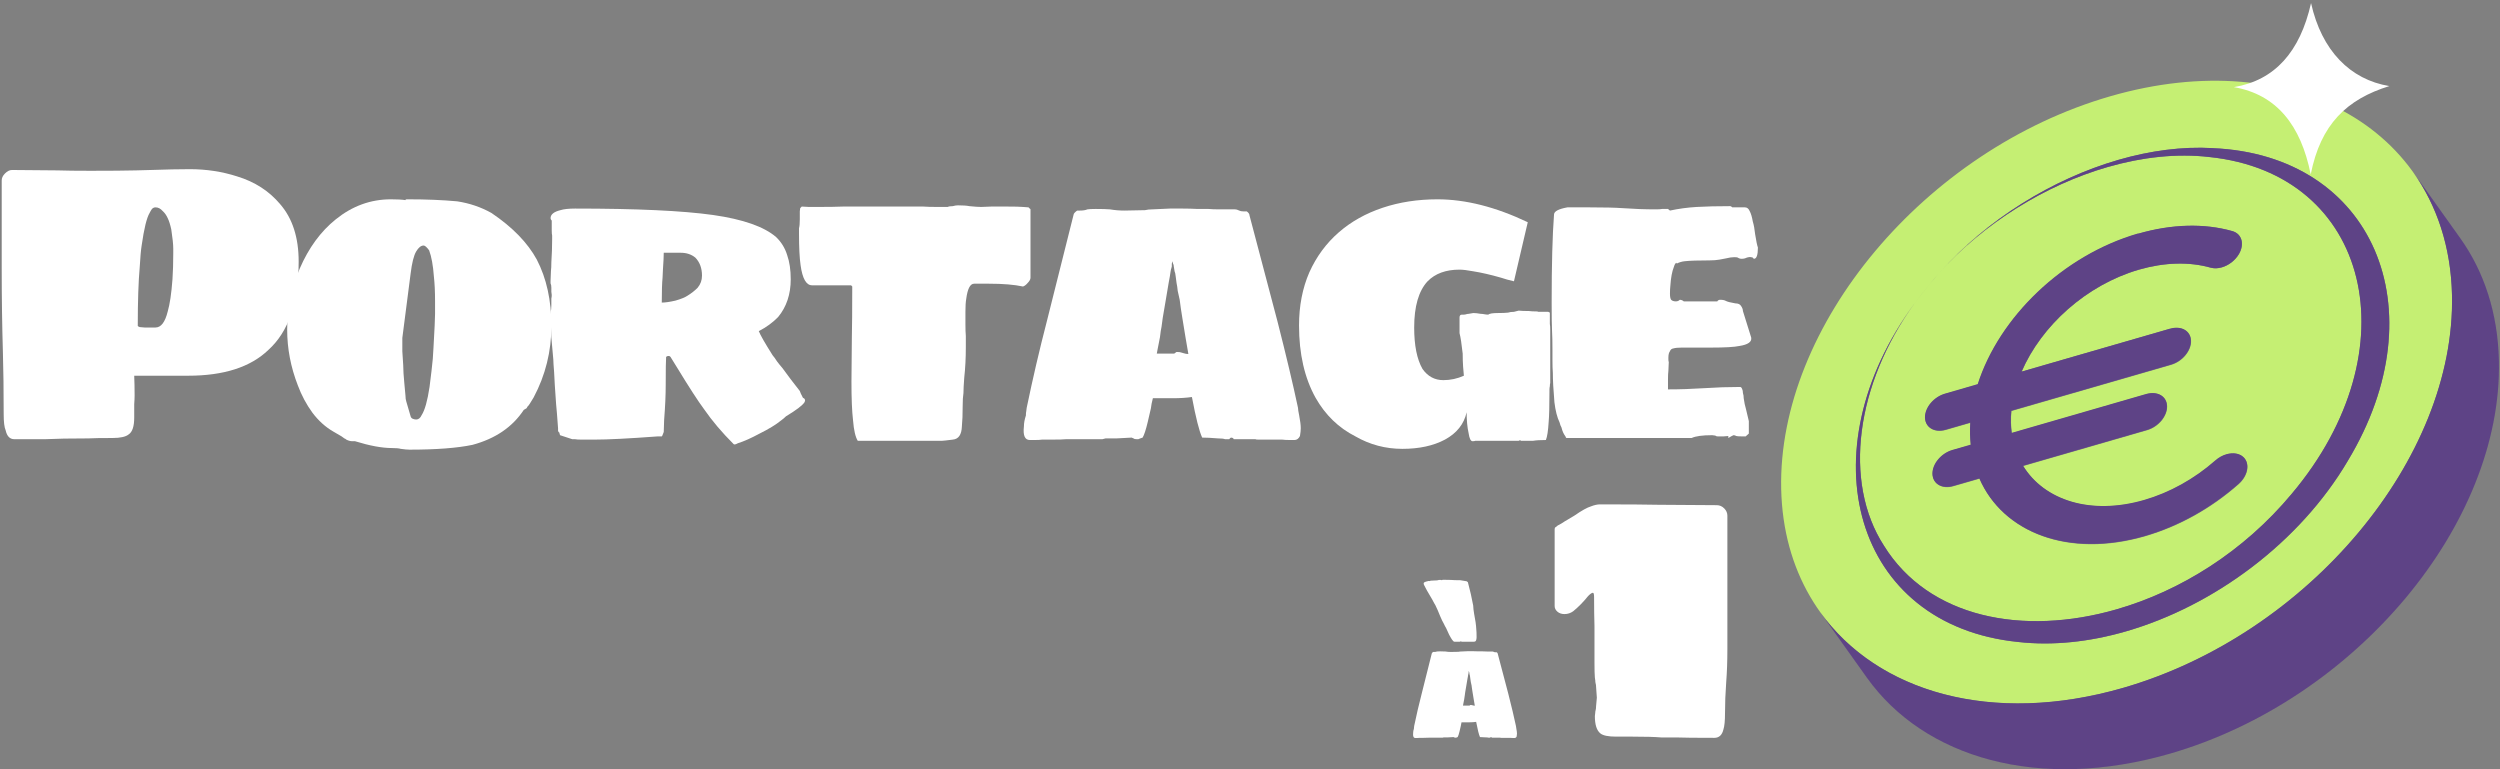 <svg width="377" height="116" viewBox="0 0 377 116" fill="none" xmlns="http://www.w3.org/2000/svg">
<rect x="0" y="0" width="377" height="116" fill="#808080" stroke="none"/>
<path d="M2.161 66.232C1.487 66.232 1.051 65.788 0.853 64.899C0.655 64.455 0.556 63.647 0.556 62.475C0.556 58.961 0.516 55.83 0.437 53.083C0.318 49.124 0.258 44.943 0.258 40.54V27.209C0.258 26.845 0.417 26.502 0.734 26.179C1.091 25.815 1.448 25.634 1.805 25.634L8.643 25.694C9.912 25.735 11.577 25.755 13.639 25.755C16.612 25.755 18.912 25.735 20.537 25.694L22.738 25.634C25.116 25.553 27.079 25.512 28.625 25.512C31.123 25.512 33.502 25.876 35.762 26.603C38.418 27.411 40.579 28.805 42.244 30.784C44.107 32.925 45.039 35.813 45.039 39.449C45.039 45.59 43.512 50.033 40.46 52.78C37.764 55.366 33.74 56.658 28.387 56.658H20.24C20.28 57.587 20.299 58.577 20.299 59.627C20.299 59.991 20.28 60.435 20.24 60.961C20.24 61.445 20.24 62.112 20.24 62.96C20.24 64.293 19.962 65.142 19.407 65.505C18.971 65.869 18.159 66.051 16.969 66.051C15.225 66.051 14.016 66.071 13.342 66.111C10.606 66.111 8.425 66.152 6.8 66.232H2.161ZM23.451 49.387C24.284 49.387 24.898 48.579 25.295 46.963C25.612 45.872 25.85 44.257 26.009 42.115C26.088 40.944 26.128 39.631 26.128 38.177V37.51C26.128 36.864 26.028 35.894 25.83 34.602C25.672 33.874 25.493 33.309 25.295 32.905C25.097 32.461 24.839 32.097 24.522 31.814C24.205 31.451 23.848 31.269 23.451 31.269C23.253 31.269 23.075 31.35 22.916 31.511C22.797 31.673 22.678 31.875 22.559 32.117C22.123 32.844 21.727 34.46 21.37 36.965C21.251 37.692 21.152 38.783 21.073 40.237C20.874 42.459 20.775 45.428 20.775 49.145C20.775 49.145 20.795 49.165 20.835 49.205C20.874 49.245 20.954 49.286 21.073 49.326L21.786 49.387H23.451Z" fill="white"/>
<path d="M61.742 67.808C61.425 67.808 60.989 67.767 60.434 67.687C60.156 67.606 59.72 67.566 59.125 67.566C57.619 67.566 55.755 67.222 53.535 66.535H53.119C52.841 66.535 52.544 66.455 52.227 66.293C52.147 66.212 52.048 66.152 51.929 66.111C51.81 66.03 51.672 65.929 51.513 65.808L50.264 65.081C49.075 64.394 48.024 63.445 47.112 62.233C46.2 60.981 45.467 59.607 44.912 58.113C43.842 55.366 43.306 52.558 43.306 49.69C43.306 46.498 43.941 43.428 45.209 40.479C46.557 37.369 48.361 34.905 50.621 33.087C53.119 31.067 55.894 30.057 58.947 30.057C59.898 30.057 60.632 30.097 61.147 30.178C61.147 30.097 61.207 30.057 61.326 30.057H61.504C64.279 30.057 66.757 30.158 68.938 30.36C70.801 30.643 72.526 31.229 74.112 32.117C77.283 34.258 79.563 36.601 80.951 39.146C82.417 41.974 83.151 45.307 83.151 49.145C83.151 52.982 82.259 56.578 80.475 59.931L79.88 60.9C79.722 61.142 79.622 61.264 79.583 61.264L79.404 61.566L78.988 61.809C77.283 64.394 74.706 66.152 71.257 67.081C68.957 67.566 65.786 67.808 61.742 67.808ZM62.753 63.263C63.11 63.263 63.387 63.041 63.585 62.597C64.061 61.87 64.458 60.456 64.775 58.355C64.814 57.991 64.914 57.184 65.072 55.931C65.231 54.679 65.33 53.507 65.37 52.417C65.528 49.67 65.607 47.973 65.607 47.327V45.448C65.607 43.994 65.548 42.742 65.429 41.691C65.31 40.035 65.072 38.722 64.715 37.753C64.359 37.268 64.081 37.025 63.883 37.025C63.486 37.025 63.11 37.328 62.753 37.934C62.396 38.54 62.118 39.651 61.92 41.267L60.671 50.962V52.962C60.79 54.659 60.85 55.77 60.85 56.295L60.969 57.749L61.147 59.688C61.147 60.011 61.187 60.294 61.266 60.536L61.92 62.778C61.96 62.94 62.059 63.061 62.218 63.142C62.416 63.223 62.594 63.263 62.753 63.263Z" fill="white"/>
<path d="M110.619 66.96C108.874 65.222 107.388 63.465 106.159 61.688C105.286 60.516 103.938 58.436 102.115 55.446L101.104 53.81C101.064 53.77 101.024 53.75 100.985 53.75C100.985 53.709 100.985 53.689 100.985 53.689H100.687L100.45 53.81C100.41 54.336 100.39 55.749 100.39 58.052C100.39 59.547 100.311 61.304 100.152 63.324L100.093 65.142C99.934 65.586 99.835 65.808 99.795 65.808H99.201C94.84 66.131 91.668 66.293 89.686 66.293H87.664C87.228 66.293 86.91 66.273 86.712 66.232H86.296L84.452 65.626L84.333 65.202C84.254 65.202 84.195 65.121 84.155 64.96C84.155 64.798 84.155 64.677 84.155 64.596C84.036 62.9 83.937 61.667 83.858 60.9C83.699 58.719 83.6 57.123 83.56 56.113C83.481 55.143 83.441 54.517 83.441 54.234L83.144 50.902L83.084 49.084C83.045 48.72 83.025 48.215 83.025 47.569V47.024C83.104 46.822 83.144 46.498 83.144 46.054V45.024C83.183 44.862 83.203 44.681 83.203 44.479L83.144 43.994V43.388C83.144 43.105 83.104 42.883 83.025 42.721V42.358L83.084 40.843C83.124 40.56 83.144 40.136 83.144 39.57C83.223 38.358 83.263 37.207 83.263 36.117V35.511C83.223 35.389 83.203 35.127 83.203 34.723V33.269C83.084 33.147 83.025 33.026 83.025 32.905C83.025 32.339 83.52 31.935 84.512 31.693C85.027 31.532 85.761 31.451 86.712 31.451C95.989 31.451 102.927 31.774 107.526 32.42C112.046 33.066 115.218 34.178 117.041 35.753C117.834 36.52 118.389 37.429 118.707 38.48C119.063 39.49 119.242 40.702 119.242 42.115C119.242 44.378 118.608 46.276 117.339 47.811C116.506 48.66 115.535 49.367 114.425 49.932C114.663 50.538 115.357 51.75 116.506 53.568C116.744 53.851 116.962 54.154 117.16 54.477C117.398 54.8 117.676 55.143 117.993 55.507C118.746 56.557 119.619 57.709 120.61 58.961C120.649 59.123 120.808 59.466 121.085 59.991C121.284 60.072 121.383 60.173 121.383 60.294C121.422 60.375 121.403 60.496 121.323 60.658C121.006 61.142 120.074 61.849 118.528 62.778C118.33 62.98 118.092 63.182 117.815 63.384C117.022 64.031 115.931 64.697 114.544 65.384C113.275 66.071 112.185 66.555 111.273 66.838C110.916 67.04 110.698 67.081 110.619 66.96ZM99.795 45.63C100.311 45.63 101.005 45.529 101.877 45.327C102.709 45.085 103.304 44.842 103.661 44.6C104.256 44.236 104.771 43.832 105.207 43.388C105.643 42.863 105.861 42.257 105.861 41.57C105.861 40.439 105.524 39.53 104.85 38.843C104.256 38.358 103.522 38.116 102.65 38.116H100.093C100.093 38.641 100.053 39.469 99.974 40.601L99.914 41.873C99.835 42.681 99.795 43.933 99.795 45.63Z" fill="white"/>
<path d="M129.352 66.475C128.995 65.909 128.757 64.879 128.638 63.384C128.479 62.051 128.4 60.112 128.4 57.567L128.46 50.902C128.499 49.286 128.519 46.721 128.519 43.206L128.341 43.024H122.453C121.581 43.024 121.006 42.014 120.729 39.995C120.57 38.904 120.491 37.308 120.491 35.208V34.42C120.57 34.137 120.61 33.693 120.61 33.087V31.875L120.669 31.39L120.907 31.148L121.977 31.208H123.167C124.911 31.208 126.239 31.188 127.151 31.148H139.224C139.739 31.188 140.472 31.208 141.424 31.208H142.911C143.069 31.128 143.327 31.087 143.684 31.087C143.961 31.006 144.219 30.966 144.457 30.966C145.21 30.966 145.785 31.006 146.182 31.087C146.974 31.168 147.569 31.208 147.966 31.208L149.512 31.148H151.831C153.021 31.148 153.833 31.168 154.269 31.208L155.102 31.269C155.142 31.309 155.201 31.37 155.28 31.451C155.36 31.491 155.399 31.532 155.399 31.572V41.873C155.399 42.115 155.261 42.378 154.983 42.661C154.745 42.944 154.507 43.125 154.269 43.206C152.961 42.923 151.256 42.782 149.155 42.782H146.895C146.3 42.782 145.904 43.55 145.706 45.085C145.626 45.529 145.587 46.175 145.587 47.024V48.842C145.587 49.65 145.607 50.255 145.646 50.659V52.356C145.646 54.012 145.567 55.547 145.408 56.961C145.329 58.012 145.29 58.779 145.29 59.264C145.21 59.749 145.171 60.415 145.171 61.264C145.171 62.475 145.131 63.485 145.052 64.293C145.012 65.546 144.556 66.212 143.684 66.293C142.732 66.414 142.177 66.475 142.019 66.475H129.352Z" fill="white"/>
<path d="M155.299 66.354C154.546 66.354 154.249 65.667 154.407 64.293C154.407 63.809 154.506 63.263 154.705 62.657C154.705 62.374 154.725 62.152 154.764 61.991C154.804 61.789 154.824 61.627 154.824 61.506C155.736 57.103 156.747 52.76 157.857 48.478L161.901 32.36C161.901 32.279 161.96 32.178 162.079 32.057C162.198 31.935 162.317 31.834 162.436 31.754H162.852C163.328 31.754 163.704 31.693 163.982 31.572C164.22 31.532 164.636 31.511 165.231 31.511C166.182 31.511 166.896 31.532 167.372 31.572C168.085 31.693 168.819 31.754 169.572 31.754L172.665 31.693C172.982 31.612 173.358 31.572 173.794 31.572L176.411 31.451H178.374C179.127 31.451 179.86 31.471 180.574 31.511H182.239C182.636 31.552 183.21 31.572 183.964 31.572H186.224C186.342 31.572 186.461 31.592 186.58 31.633C186.699 31.673 186.798 31.713 186.878 31.754C187.036 31.834 187.235 31.875 187.472 31.875H188.008C188.285 32.077 188.424 32.279 188.424 32.481L192.646 48.478C193.955 53.608 194.985 57.951 195.739 61.506C195.739 61.708 195.798 62.092 195.917 62.657C196.076 63.465 196.155 64.112 196.155 64.596C196.155 64.879 196.115 65.263 196.036 65.748C195.838 66.152 195.56 66.354 195.203 66.354H194.549C194.034 66.354 193.637 66.333 193.36 66.293H189.792C189.514 66.293 189.356 66.273 189.316 66.232H186.045L185.986 66.111C185.906 66.03 185.787 65.99 185.629 65.99L185.45 66.111C185.45 66.192 185.411 66.232 185.332 66.232H184.737C184.539 66.152 184.182 66.111 183.666 66.111C182.715 66.03 181.922 65.99 181.288 65.99C180.851 65.061 180.336 63.021 179.741 59.87C178.909 59.991 177.957 60.052 176.887 60.052H173.854C173.695 60.658 173.596 61.163 173.557 61.566C173.517 61.769 173.358 62.455 173.081 63.627C172.803 64.798 172.546 65.586 172.308 65.99L171.951 66.111C171.832 66.152 171.733 66.192 171.654 66.232C171.574 66.232 171.535 66.232 171.535 66.232H171.416C171.178 66.232 171.019 66.192 170.94 66.111C170.781 66.03 170.682 65.99 170.643 65.99L168.383 66.111H166.718C166.519 66.152 166.361 66.192 166.242 66.232C166.123 66.232 166.044 66.232 166.004 66.232H160.771C160.414 66.273 159.68 66.293 158.57 66.293H157.143C156.905 66.333 156.528 66.354 156.013 66.354H155.299ZM179.206 53.386C178.968 52.013 178.83 51.205 178.79 50.962L178.314 48.054C178.235 47.488 178.156 46.983 178.076 46.539C177.997 46.054 177.937 45.61 177.898 45.206C177.779 44.721 177.68 44.277 177.6 43.873C177.561 43.428 177.501 43.024 177.422 42.661C177.382 42.418 177.343 42.115 177.303 41.752C177.263 41.348 177.204 41.065 177.125 40.904L177.006 40.176C177.006 40.015 176.966 39.873 176.887 39.752L176.827 39.389C176.748 39.631 176.708 39.752 176.708 39.752V40.176C176.708 40.217 176.689 40.298 176.649 40.419C176.609 40.5 176.57 40.661 176.53 40.904C176.49 41.105 176.451 41.368 176.411 41.691C176.371 41.974 176.312 42.297 176.233 42.661L175.816 45.145L175.341 47.933L175.162 49.266C175.083 49.589 175.004 50.114 174.924 50.841C174.568 52.659 174.409 53.487 174.449 53.326H177.065C177.105 53.285 177.164 53.245 177.244 53.204C177.323 53.124 177.382 53.083 177.422 53.083H177.6C177.799 53.083 177.957 53.103 178.076 53.144C178.235 53.184 178.374 53.225 178.493 53.265C178.73 53.346 178.968 53.386 179.206 53.386Z" fill="white"/>
<path d="M211.475 67.687C208.938 67.687 206.579 67.061 204.398 65.808C201.861 64.516 199.859 62.577 198.392 59.991C196.727 57.002 195.894 53.366 195.894 49.084C195.894 46.135 196.41 43.469 197.441 41.085C198.511 38.702 199.998 36.682 201.901 35.026C203.764 33.41 205.964 32.178 208.502 31.329C211.039 30.481 213.795 30.057 216.768 30.057C221.01 30.057 225.55 31.208 230.387 33.511L228.305 42.418C227.592 42.257 226.937 42.075 226.343 41.873C224.796 41.429 223.389 41.105 222.12 40.904C221.248 40.742 220.574 40.661 220.098 40.661C218.037 40.661 216.431 41.247 215.281 42.418C213.933 43.873 213.259 46.196 213.259 49.387C213.259 52.093 213.676 54.174 214.508 55.628C215.301 56.759 216.352 57.325 217.66 57.325C218.731 57.325 219.761 57.103 220.753 56.658C220.713 56.254 220.673 55.79 220.634 55.265C220.594 54.699 220.574 54.053 220.574 53.326C220.416 51.871 220.257 50.841 220.098 50.235V47.872C220.098 47.589 220.217 47.448 220.455 47.448H220.753C220.872 47.448 220.99 47.428 221.109 47.387C221.228 47.347 221.347 47.327 221.466 47.327C221.863 47.246 222.101 47.205 222.18 47.205C222.457 47.205 222.834 47.246 223.31 47.327C223.468 47.327 223.647 47.347 223.845 47.387C224.043 47.428 224.241 47.448 224.44 47.448C224.598 47.286 225.094 47.205 225.926 47.205C226.561 47.205 227.056 47.185 227.413 47.145C227.651 47.064 227.948 47.024 228.305 47.024L229.019 46.842C229.376 46.882 229.891 46.903 230.565 46.903C230.843 46.943 231.219 46.963 231.695 46.963C231.814 46.963 231.913 46.983 231.992 47.024C232.072 47.024 232.131 47.024 232.171 47.024H233.479L233.717 47.145V48.842C233.757 49.044 233.776 49.346 233.776 49.751V57.749C233.737 57.87 233.717 58.032 233.717 58.234C233.677 58.395 233.657 58.577 233.657 58.779V59.082C233.657 61.223 233.618 62.738 233.538 63.627C233.459 64.96 233.32 65.869 233.122 66.354C232.29 66.354 231.635 66.394 231.16 66.475H229.316L229.257 66.354L229.019 66.475H222.477C222.398 66.515 222.259 66.535 222.061 66.535C221.783 66.535 221.585 66.131 221.466 65.323C221.268 64.435 221.169 63.384 221.169 62.172C220.772 63.95 219.682 65.323 217.898 66.293C216.154 67.222 214.013 67.687 211.475 67.687Z" fill="white"/>
<path d="M236.249 66.051C236.17 66.051 236.111 65.97 236.071 65.808C235.794 65.445 235.595 65 235.476 64.475C235.357 64.273 235.258 64.01 235.179 63.687C234.822 62.96 234.564 61.95 234.406 60.658C234.247 58.799 234.168 57.325 234.168 56.234C234.128 55.749 234.109 55.083 234.109 54.234V52.78C234.109 51.568 234.089 50.619 234.049 49.932C234.009 49.205 233.99 47.771 233.99 45.63C233.99 39.894 234.109 35.47 234.346 32.36C234.346 31.875 235.02 31.511 236.368 31.269H239.639C241.899 31.269 243.584 31.309 244.694 31.39C246.359 31.511 248.044 31.572 249.749 31.572C250.146 31.572 250.443 31.552 250.641 31.511H251.533L251.83 31.754C253.139 31.471 254.487 31.289 255.874 31.208C257.262 31.128 258.947 31.087 260.929 31.087C261.009 31.087 261.108 31.148 261.227 31.269H263.13C263.447 31.269 263.685 31.451 263.843 31.814C264.042 32.178 264.2 32.703 264.319 33.39C264.478 33.915 264.597 34.561 264.676 35.329C264.834 36.339 264.973 37.005 265.092 37.328C265.092 38.459 264.894 39.025 264.497 39.025C264.458 39.025 264.398 38.965 264.319 38.843L264.081 38.783C263.883 38.742 263.665 38.763 263.427 38.843C263.189 38.965 262.931 39.025 262.654 39.025C262.416 39.025 262.218 38.965 262.059 38.843C261.98 38.803 261.802 38.783 261.524 38.783C261.167 38.783 260.751 38.843 260.275 38.965C260.117 39.005 259.799 39.066 259.324 39.146C258.888 39.227 258.372 39.267 257.777 39.267C256.073 39.267 254.844 39.308 254.09 39.389C253.654 39.429 253.238 39.55 252.841 39.752V39.631C252.683 39.631 252.544 39.833 252.425 40.237C252.148 40.924 251.969 41.873 251.89 43.085C251.85 43.449 251.83 43.852 251.83 44.297C251.83 44.741 251.89 45.044 252.009 45.206C252.167 45.367 252.405 45.448 252.723 45.448C252.96 45.448 253.159 45.367 253.317 45.206C253.396 45.206 253.496 45.226 253.615 45.266C253.734 45.307 253.833 45.367 253.912 45.448H258.967C259.006 45.367 259.066 45.307 259.145 45.266C259.225 45.226 259.304 45.206 259.383 45.206C259.78 45.206 260.077 45.266 260.275 45.388C260.513 45.509 260.989 45.63 261.702 45.751C262.099 45.751 262.376 45.872 262.535 46.115C262.733 46.398 262.832 46.66 262.832 46.903L264.081 50.902C264.2 51.548 263.605 51.972 262.297 52.174C261.544 52.336 260.097 52.417 257.956 52.417H253.615C253.06 52.417 252.643 52.457 252.366 52.538C252.088 52.578 251.91 52.72 251.83 52.962C251.672 53.164 251.593 53.487 251.593 53.931V54.174C251.593 54.376 251.612 54.517 251.652 54.598L251.593 55.931C251.553 56.214 251.533 56.638 251.533 57.204V58.719C253.317 58.719 255.141 58.658 257.004 58.537C258.828 58.416 260.632 58.355 262.416 58.355C262.535 58.355 262.634 58.456 262.713 58.658C262.793 58.819 262.832 59.022 262.832 59.264C262.912 59.506 262.951 59.769 262.951 60.052C263.031 60.658 263.15 61.223 263.308 61.748L263.724 63.506V65.384L263.249 65.808H262.654C262.218 65.808 261.94 65.788 261.821 65.748C261.702 65.667 261.564 65.626 261.405 65.626C261.326 65.667 261.207 65.727 261.048 65.808C260.89 65.889 260.751 65.97 260.632 66.051V65.748L259.918 65.808H259.026C258.868 65.808 258.749 65.768 258.669 65.687L258.194 65.626C256.727 65.626 255.696 65.768 255.101 66.051H236.249Z" fill="white"/>
<path d="M213.438 111.289C213.155 111.289 213.044 111.031 213.103 110.516C213.103 110.334 213.14 110.13 213.215 109.903C213.215 109.797 213.222 109.713 213.237 109.653C213.252 109.577 213.259 109.516 213.259 109.471C213.601 107.82 213.98 106.191 214.397 104.585L215.913 98.541C215.913 98.511 215.936 98.473 215.98 98.427C216.025 98.382 216.069 98.344 216.114 98.314H216.27C216.448 98.314 216.59 98.291 216.694 98.246C216.783 98.231 216.939 98.223 217.162 98.223C217.519 98.223 217.787 98.231 217.965 98.246C218.233 98.291 218.508 98.314 218.79 98.314L219.95 98.291C220.069 98.261 220.21 98.246 220.373 98.246L221.355 98.2H222.091C222.373 98.2 222.648 98.208 222.916 98.223H223.54C223.689 98.238 223.904 98.246 224.187 98.246H225.034C225.079 98.246 225.124 98.253 225.168 98.268C225.213 98.284 225.25 98.299 225.28 98.314C225.339 98.344 225.413 98.359 225.503 98.359H225.703C225.807 98.435 225.86 98.511 225.86 98.587L227.443 104.585C227.934 106.509 228.32 108.138 228.603 109.471C228.603 109.547 228.625 109.691 228.669 109.903C228.729 110.206 228.759 110.448 228.759 110.63C228.759 110.736 228.744 110.88 228.714 111.062C228.64 111.213 228.536 111.289 228.402 111.289H228.157C227.963 111.289 227.815 111.281 227.711 111.266H226.372C226.268 111.266 226.209 111.258 226.194 111.243H224.967L224.945 111.198C224.915 111.168 224.871 111.152 224.811 111.152L224.744 111.198C224.744 111.228 224.73 111.243 224.7 111.243H224.477C224.403 111.213 224.269 111.198 224.075 111.198C223.719 111.168 223.421 111.152 223.183 111.152C223.02 110.804 222.827 110.039 222.604 108.857C222.291 108.903 221.935 108.926 221.533 108.926H220.396C220.336 109.153 220.299 109.342 220.284 109.494C220.269 109.569 220.21 109.827 220.106 110.266C220.002 110.706 219.905 111.001 219.816 111.152L219.682 111.198C219.638 111.213 219.6 111.228 219.571 111.243C219.541 111.243 219.526 111.243 219.526 111.243H219.481C219.392 111.243 219.333 111.228 219.303 111.198C219.244 111.168 219.206 111.152 219.192 111.152L218.344 111.198H217.72C217.645 111.213 217.586 111.228 217.541 111.243C217.497 111.243 217.467 111.243 217.452 111.243H215.49C215.356 111.258 215.081 111.266 214.664 111.266H214.129C214.04 111.281 213.899 111.289 213.705 111.289H213.438ZM222.403 106.426C222.314 105.911 222.262 105.608 222.247 105.517L222.068 104.426C222.039 104.214 222.009 104.025 221.979 103.858C221.949 103.676 221.927 103.51 221.912 103.358C221.868 103.177 221.83 103.01 221.801 102.858C221.786 102.692 221.764 102.54 221.734 102.404C221.719 102.313 221.704 102.199 221.689 102.063C221.674 101.912 221.652 101.806 221.622 101.745L221.578 101.472C221.578 101.412 221.563 101.359 221.533 101.313L221.511 101.177C221.481 101.268 221.466 101.313 221.466 101.313V101.472C221.466 101.487 221.459 101.518 221.444 101.563C221.429 101.594 221.414 101.654 221.399 101.745C221.384 101.821 221.37 101.919 221.355 102.04C221.34 102.146 221.318 102.268 221.288 102.404L221.132 103.336L220.953 104.381L220.886 104.881C220.857 105.002 220.827 105.199 220.797 105.472C220.663 106.153 220.604 106.464 220.619 106.403H221.6C221.615 106.388 221.637 106.373 221.667 106.358C221.697 106.328 221.719 106.312 221.734 106.312H221.801C221.875 106.312 221.935 106.32 221.979 106.335C222.039 106.35 222.091 106.365 222.135 106.381C222.224 106.411 222.314 106.426 222.403 106.426ZM219.325 96.769C219.221 96.769 219.095 96.655 218.946 96.428C218.664 96.004 218.381 95.451 218.099 94.769C218.039 94.663 217.972 94.542 217.898 94.405C217.839 94.269 217.772 94.133 217.697 93.996C217.564 93.784 217.385 93.413 217.162 92.883L216.805 92.019C216.776 91.959 216.709 91.815 216.605 91.588C216.515 91.361 216.404 91.148 216.27 90.951L215.98 90.406C215.906 90.3 215.794 90.111 215.646 89.838C215.259 89.187 215.036 88.793 214.977 88.656C214.843 88.429 214.768 88.285 214.754 88.225C214.709 88.134 214.687 88.058 214.687 87.998C214.687 87.907 214.731 87.838 214.82 87.793C214.895 87.748 215.096 87.687 215.423 87.611H215.534C215.534 87.626 215.549 87.634 215.579 87.634L215.757 87.566L216.694 87.52L216.828 87.498C216.857 87.498 216.887 87.49 216.917 87.475C216.947 87.46 216.969 87.452 216.984 87.452H217.207C217.311 87.452 217.385 87.467 217.43 87.498L217.564 87.429L218.79 87.452C219.073 87.482 219.548 87.498 220.217 87.498L221.176 87.657L221.355 87.793C221.682 89.005 221.949 90.179 222.158 91.315C222.172 91.694 222.217 92.095 222.291 92.519C222.485 93.474 222.596 94.277 222.626 94.928C222.656 95.17 222.67 95.557 222.67 96.087C222.67 96.299 222.641 96.466 222.581 96.587C222.537 96.708 222.425 96.769 222.247 96.769H220.396L220.329 96.701L220.15 96.769H219.325Z" fill="white"/>
<path d="M258.526 111.266C255.751 111.266 253.808 111.246 252.698 111.205H250.497C249.546 111.125 248.119 111.084 246.216 111.084H243.718C242.528 111.084 241.736 110.923 241.339 110.599C240.784 110.155 240.506 109.287 240.506 107.994L240.566 107.449C240.566 107.327 240.586 107.206 240.625 107.085C240.665 106.923 240.685 106.742 240.685 106.54L240.804 105.207L240.685 103.51C240.685 103.348 240.665 103.207 240.625 103.086C240.586 102.924 240.566 102.763 240.566 102.601L240.506 102.177C240.467 101.773 240.447 101.005 240.447 99.874V94.421C240.407 93.168 240.388 91.714 240.388 90.058C240.388 89.613 240.328 89.391 240.209 89.391C240.051 89.391 239.813 89.553 239.496 89.876C238.782 90.765 238.029 91.532 237.236 92.178C236.839 92.461 236.403 92.603 235.927 92.603C235.491 92.603 235.134 92.481 234.857 92.239C234.579 91.997 234.441 91.714 234.441 91.391V79.817C234.441 79.656 234.48 79.555 234.56 79.514C234.639 79.474 234.718 79.413 234.797 79.332C234.877 79.251 234.976 79.191 235.095 79.15C235.333 79.029 235.63 78.848 235.987 78.605C236.383 78.363 236.859 78.08 237.414 77.757C238.524 76.989 239.357 76.525 239.912 76.363C240.427 76.161 240.883 76.06 241.28 76.06C245.324 76.06 248.257 76.08 250.081 76.121L258.883 76.181C259.319 76.181 259.695 76.343 260.012 76.666C260.33 76.989 260.488 77.353 260.488 77.757V97.935C260.488 99.713 260.429 101.369 260.31 102.904C260.191 104.52 260.131 106.075 260.131 107.57C260.131 108.701 260.052 109.509 259.894 109.994C259.695 110.842 259.239 111.266 258.526 111.266Z" fill="white"/>
<g clip-path="url(#clip0_152_7422)">
<path d="M318.206 14.525C346.139 6.445 369.224 19.878 369.77 44.505C370.316 69.144 348.111 95.657 320.178 103.738C292.246 111.806 269.16 98.385 268.603 73.758C268.068 49.119 290.274 22.594 318.206 14.525ZM354.071 69.462C367.876 46.551 357.782 23.356 333.693 22.344C329.125 22.083 324.278 22.719 319.465 24.117C309.516 26.992 299.644 33.095 292.413 41.21C299.221 33.595 308.502 27.89 317.839 25.197C323.075 23.685 328.334 23.117 333.17 23.685C357.459 26.197 363.865 52.813 345.593 74.485C338.317 83.225 328.78 89.134 319.231 91.884C305.026 95.998 290.809 93.134 284.101 82.293C277.895 72.667 279.89 57.904 288.736 45.733C289.461 44.744 290.24 43.755 291.065 42.778C291.466 42.301 291.867 41.823 292.279 41.346C291.867 41.812 291.455 42.289 291.065 42.778C290.24 43.744 289.461 44.733 288.736 45.733C272.224 68.201 279.556 94.305 304.346 96.817C309.571 97.407 315.12 96.805 320.613 95.214C333.871 91.384 346.818 81.804 354.071 69.473M327.264 49.574L304.87 56.052C307.844 49.142 314.619 42.971 322.585 40.664C326.418 39.562 330.15 39.448 333.381 40.369C333.905 40.516 334.495 40.494 335.064 40.323C336.066 40.028 337.047 39.312 337.626 38.346C338.529 36.823 338.083 35.255 336.646 34.857C332.401 33.663 327.498 33.8 322.474 35.243C311.053 38.539 301.494 47.915 298.274 57.972L293.338 59.404C291.644 59.893 290.285 61.507 290.318 63.007C290.352 64.507 291.756 65.325 293.449 64.837L297.148 63.768C297.104 64.359 297.093 64.95 297.115 65.541C297.126 66.075 297.159 66.587 297.215 67.098L294.463 67.894C292.77 68.382 291.41 69.996 291.444 71.496C291.477 72.996 292.881 73.815 294.575 73.326L298.519 72.189C302.084 80.372 311.989 84.202 323.476 80.872C328.546 79.406 333.415 76.701 337.582 73.031C338.986 71.792 339.342 69.996 338.384 69.019C337.771 68.394 336.779 68.246 335.777 68.541C335.197 68.712 334.618 69.019 334.105 69.473C330.941 72.258 327.22 74.326 323.365 75.44C315.321 77.769 308.301 75.497 305.104 70.28L323.788 64.882C325.493 64.393 326.841 62.78 326.808 61.279C326.774 59.779 325.37 58.961 323.666 59.461L303.388 65.325C303.321 64.814 303.276 64.302 303.265 63.768C303.254 63.177 303.265 62.586 303.332 61.984L327.398 55.029C329.103 54.54 330.451 52.926 330.418 51.426C330.384 49.926 328.98 49.108 327.276 49.608" fill="#C5EF73"/>
<path d="M322.451 35.232C327.476 33.777 332.378 33.641 336.623 34.845C338.072 35.255 338.506 36.812 337.604 38.334C337.025 39.3 336.055 40.028 335.041 40.312C334.462 40.482 333.883 40.505 333.359 40.357C330.128 39.448 326.395 39.55 322.563 40.653C314.607 42.96 307.822 49.131 304.847 56.04L327.242 49.563C328.947 49.074 330.351 49.881 330.384 51.381C330.418 52.881 329.069 54.495 327.365 54.983L303.299 61.939C303.243 62.53 303.221 63.132 303.232 63.723C303.243 64.257 303.287 64.768 303.354 65.28L323.632 59.416C325.337 58.927 326.741 59.734 326.774 61.234C326.808 62.734 325.459 64.348 323.755 64.837L305.07 70.235C308.268 75.451 315.287 77.724 323.331 75.394C327.186 74.281 330.908 72.212 334.072 69.428C334.585 68.973 335.164 68.666 335.743 68.496C336.746 68.212 337.738 68.348 338.35 68.973C339.309 69.951 338.952 71.746 337.548 72.985C333.381 76.644 328.512 79.361 323.443 80.827C311.956 84.145 302.04 80.326 298.485 72.144L294.541 73.281C292.848 73.769 291.444 72.951 291.41 71.451C291.377 69.951 292.725 68.337 294.43 67.848L297.182 67.053C297.137 66.541 297.093 66.03 297.082 65.496C297.07 64.905 297.082 64.314 297.115 63.723L293.416 64.791C291.722 65.28 290.318 64.462 290.285 62.961C290.252 61.461 291.6 59.847 293.304 59.359L298.24 57.927C301.46 47.869 311.02 38.505 322.44 35.198L322.451 35.232Z" fill="#5E4386"/>
<g opacity="0.1">
<path d="M322.451 35.232C327.476 33.777 332.378 33.641 336.623 34.845C338.072 35.255 338.506 36.812 337.604 38.334C337.025 39.3 336.055 40.028 335.041 40.312C334.462 40.482 333.883 40.505 333.359 40.357C330.128 39.448 326.395 39.55 322.563 40.653C314.607 42.96 307.822 49.131 304.847 56.04L327.242 49.563C328.947 49.074 330.351 49.881 330.384 51.381C330.418 52.881 329.069 54.495 327.365 54.983L303.299 61.939C303.243 62.53 303.221 63.132 303.232 63.723C303.243 64.257 303.287 64.768 303.354 65.28L323.632 59.416C325.337 58.927 326.741 59.734 326.774 61.234C326.808 62.734 325.459 64.348 323.755 64.837L305.07 70.235C308.268 75.451 315.287 77.724 323.331 75.394C327.186 74.281 330.908 72.212 334.072 69.428C334.585 68.973 335.164 68.666 335.743 68.496C336.746 68.212 337.738 68.348 338.35 68.973C339.309 69.951 338.952 71.746 337.548 72.985C333.381 76.644 328.512 79.361 323.443 80.827C311.956 84.145 302.04 80.326 298.485 72.144L294.541 73.281C292.848 73.769 291.444 72.951 291.41 71.451C291.377 69.951 292.725 68.337 294.43 67.848L297.182 67.053C297.137 66.541 297.093 66.03 297.082 65.496C297.07 64.905 297.082 64.314 297.115 63.723L293.416 64.791C291.722 65.28 290.318 64.462 290.285 62.961C290.252 61.461 291.6 59.847 293.304 59.359L298.24 57.927C301.46 47.869 311.02 38.505 322.44 35.198L322.451 35.232Z" fill="#5E4386"/>
</g>
<path d="M333.682 22.344C357.782 23.367 367.865 46.562 354.06 69.462C346.796 81.804 333.86 91.373 320.602 95.203C315.109 96.794 309.56 97.396 304.335 96.805C279.544 94.294 272.213 68.189 288.725 45.721C279.868 57.893 277.873 72.656 284.09 82.281C290.798 93.123 305.014 95.987 319.22 91.873C328.769 89.111 338.306 83.213 345.581 74.474C363.854 52.801 357.459 26.186 333.158 23.674C328.312 23.106 323.064 23.674 317.816 25.186C308.479 27.89 299.198 33.584 292.391 41.198C299.622 33.095 309.493 26.992 319.443 24.106C324.267 22.708 329.103 22.072 333.671 22.333L333.682 22.344Z" fill="#5E4386"/>
<g opacity="0.1">
<path d="M333.682 22.344C357.782 23.367 367.865 46.562 354.06 69.462C346.796 81.804 333.86 91.373 320.602 95.203C315.109 96.794 309.56 97.396 304.335 96.805C279.544 94.294 272.213 68.189 288.725 45.721C279.868 57.893 277.873 72.656 284.09 82.281C290.798 93.123 305.014 95.987 319.22 91.873C328.769 89.111 338.306 83.213 345.581 74.474C363.854 52.801 357.459 26.186 333.158 23.674C328.312 23.106 323.064 23.674 317.816 25.186C308.479 27.89 299.198 33.584 292.391 41.198C299.622 33.095 309.493 26.992 319.443 24.106C324.267 22.708 329.103 22.072 333.671 22.333L333.682 22.344Z" fill="#5E4386"/>
</g>
<path d="M363.91 25.97L370.985 35.891C374.583 40.925 376.678 47.187 376.834 54.415C377.38 79.054 355.174 105.567 327.242 113.647C307.499 119.352 290.185 114.329 281.528 102.192L274.453 92.271C283.11 104.397 300.424 109.431 320.167 103.726C348.099 95.646 370.305 69.132 369.759 44.494C369.603 37.266 367.497 31.004 363.91 25.97Z" fill="#5E4386"/>
<g opacity="0.1">
<path d="M363.91 25.97L370.985 35.891C374.583 40.925 376.678 47.187 376.834 54.415C377.38 79.054 355.174 105.567 327.242 113.647C307.499 119.352 290.185 114.329 281.528 102.192L274.453 92.271C283.11 104.397 300.424 109.431 320.167 103.726C348.099 95.646 370.305 69.132 369.759 44.494C369.603 37.266 367.497 31.004 363.91 25.97Z" fill="#5E4386"/>
</g>
<path d="M348.512 0.49C350.105 7.627 354.406 12.003 360.311 12.98C353.904 14.969 349.949 18.73 348.456 26.311C346.985 18.878 343.297 14.253 336.869 13.139C343.041 12.116 346.852 7.809 348.501 0.479L348.512 0.49Z" fill="white"/>
</g>
<defs>
<clipPath id="clip0_152_7422">
<rect width="108.253" height="115.51" fill="white" transform="translate(268.603 0.49)"/>
</clipPath>
</defs>
</svg>
